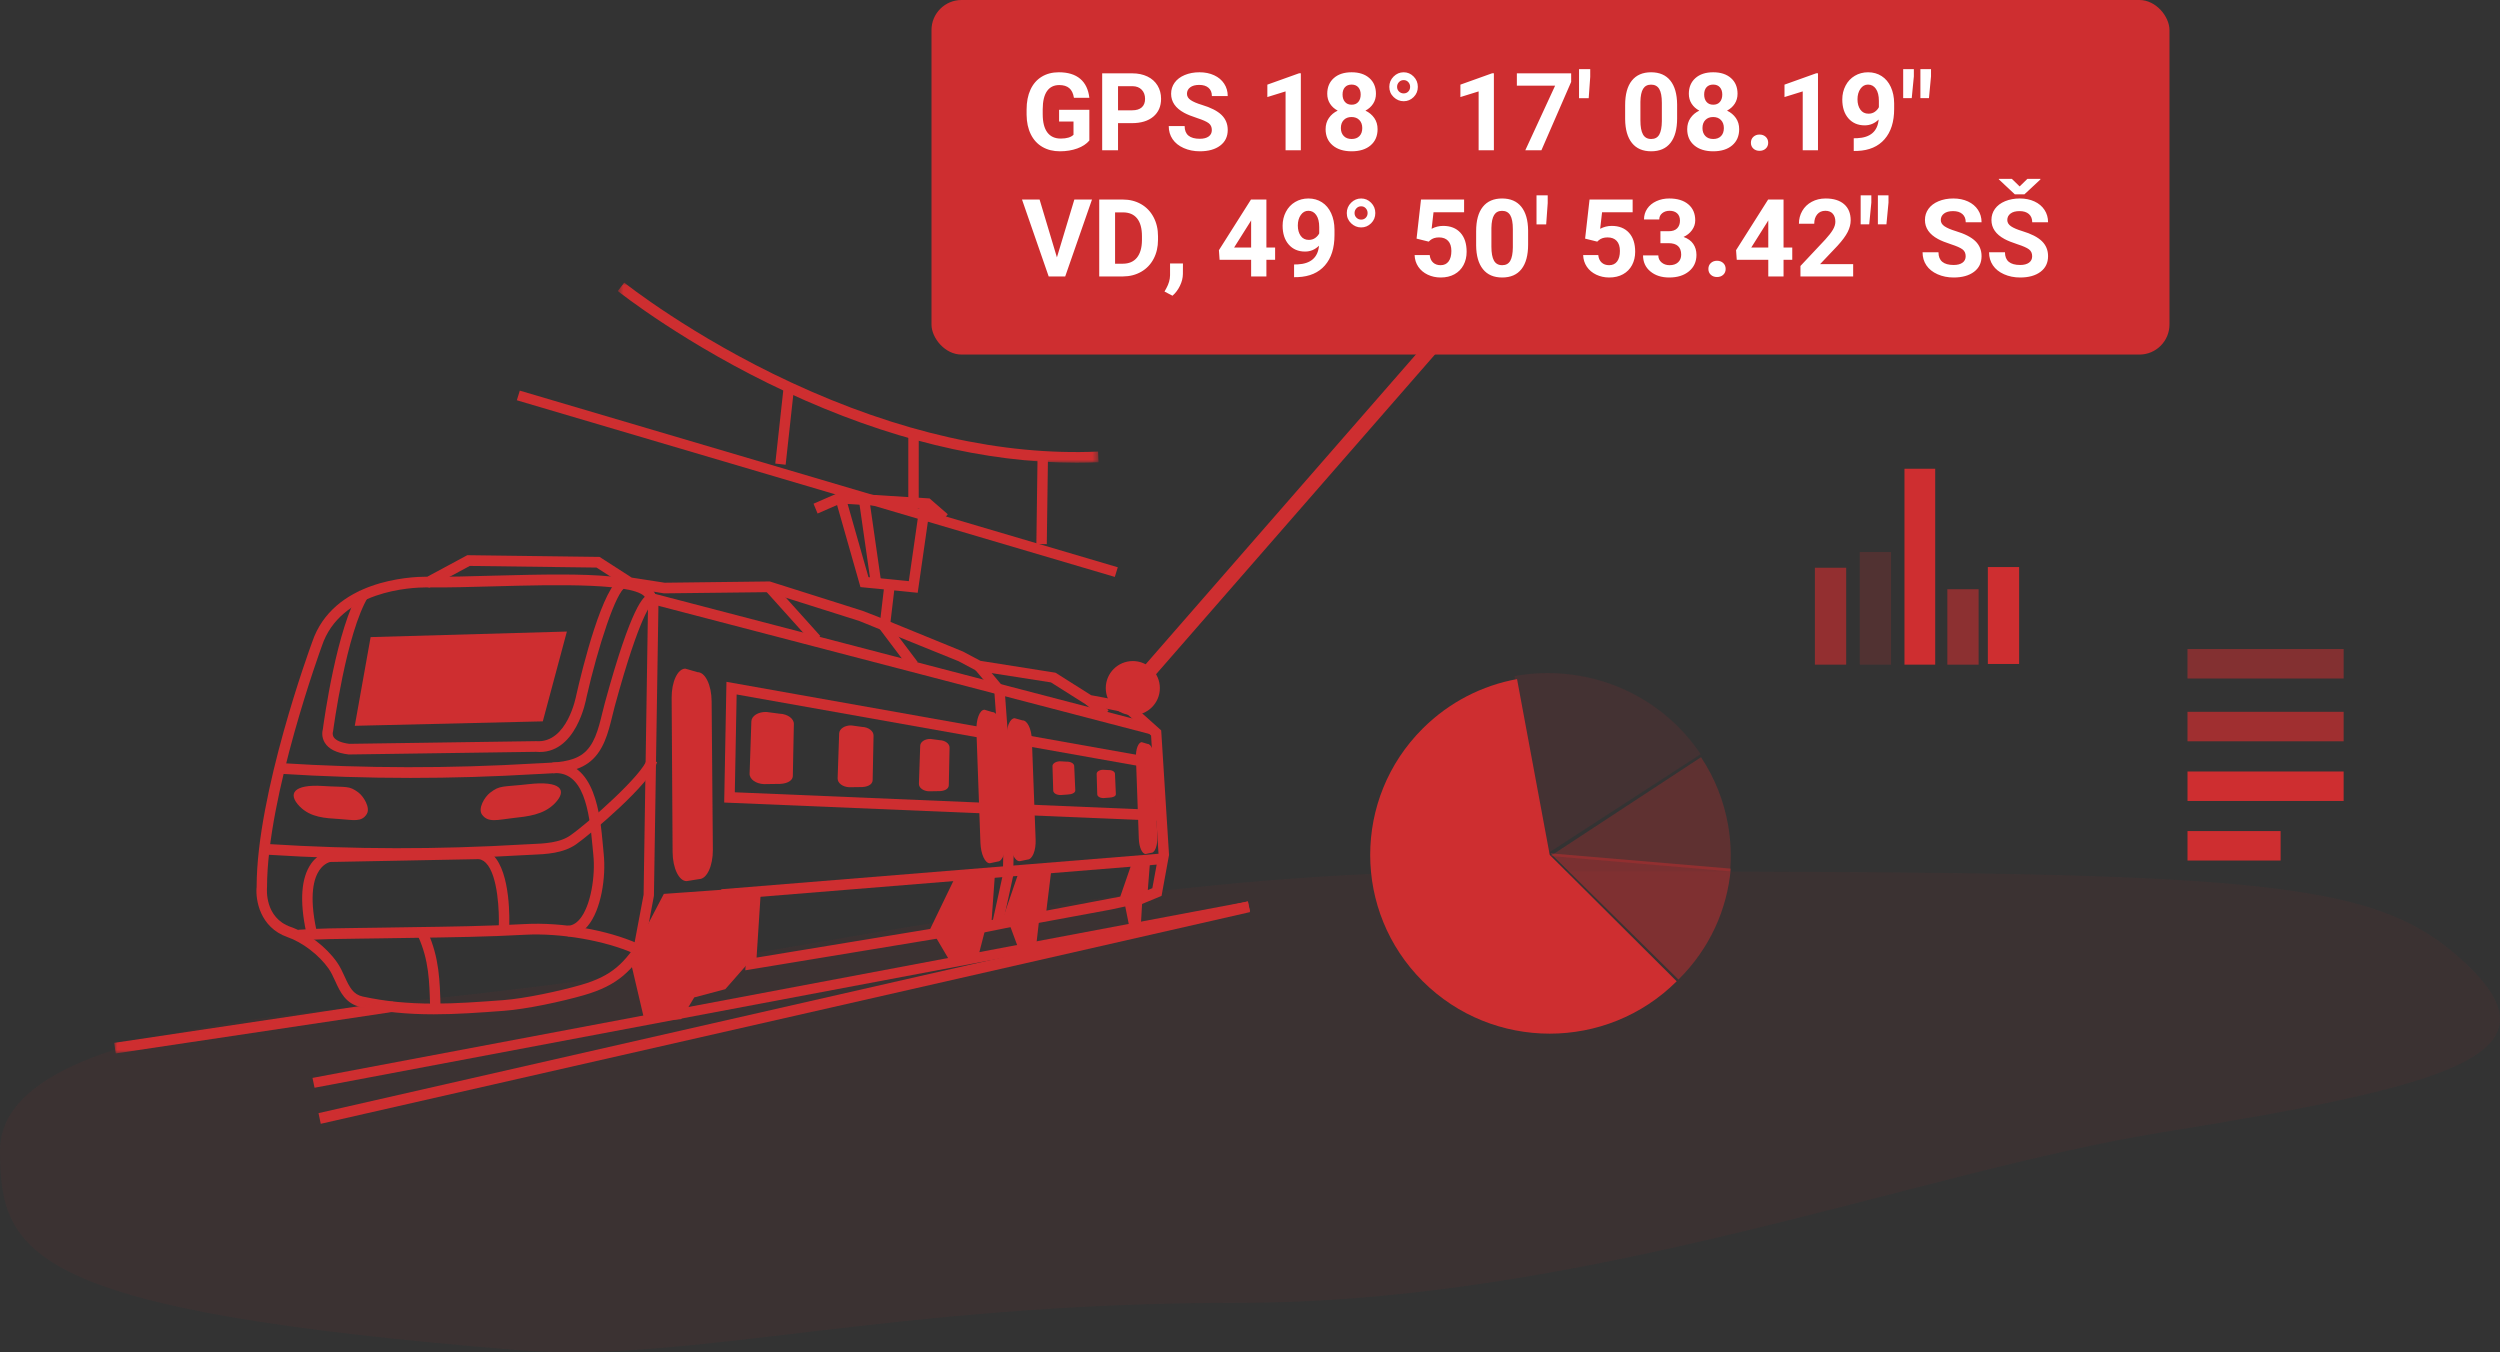 <?xml version="1.0" encoding="UTF-8"?>
<svg width="416px" height="225px" viewBox="0 0 416 225" version="1.1" xmlns="http://www.w3.org/2000/svg" xmlns:xlink="http://www.w3.org/1999/xlink">
    <rect x="0" y="0" width="416" height="225" fill="#333333" stroke="none"/>
    <!-- Generator: sketchtool 64 (101010) - https://sketch.com -->
    <title>4F4E8C1F-764C-4BC9-A807-077747564134@2x</title>
    <desc>Created with sketchtool.</desc>
    <defs>
        <polygon id="path-1" points="0.548 0.026 80.54 0.026 80.54 29.998 0.548 29.998"></polygon>
        <polygon id="path-3" points="0 0.373 46.622 0.373 46.622 9.084 0 9.084"></polygon>
    </defs>
    <g id="Page-1" stroke="none" stroke-width="1" fill="none" fill-rule="evenodd">
        <g id="Obrazky-podstranek-produktu" transform="translate(-1250, -267)">
            <g id="Produkty-/-Electric-/-1-" transform="translate(1239, 245)">
                <g id="1_fleeteye_Rail">
                    <rect id="Rectangle" x="0" y="0" width="440" height="270"></rect>
                    <g id="Group-8" transform="translate(11, 69)">
                        <g id="Group-3" transform="translate(184, 9)" fill="#CE2E30">
                            <circle id="Combined-Shape" cx="4.5" cy="58.5" r="4.5"></circle>
                            <polygon id="Path-5" points="54.208 0 56 1.589 6.792 58 5 56.411"></polygon>
                        </g>
                        <path d="M206.01,169.789 C264.029,169.789 319.243,147.946 359.78,141.416 C408.254,133.607 426.344,128.411 410.288,113.3 C394.232,98.189 374.028,98 246.63,98 C198.007,98 152.747,107.087 111.895,113.927 C89.172,117.731 67.369,119.493 48.175,121.835 C11.463,126.314 0,134.884 0,144.436 C0,161.922 4.764,171.107 86.366,177.67 C114.557,179.937 147.991,169.789 206.01,169.789 Z" id="Oval" fill="#CE2E30" opacity="0.057"></path>
                        <g id="diesel" transform="translate(19, 0)">
                            <g id="Group-4">
                                <polygon id="Fill-1" fill="#CE2E30" points="33.34 134 33 132.364 188.662 103 189 104.636"></polygon>
                                <polygon id="Fill-2" fill="#CE2E30" points="34 138.226 34.374 140 189 104.774 188.622 103"></polygon>
                                <polygon id="Fill-3" fill="#CE2E30" points="166.505 49 67 19.605 67.495 18 167 47.395"></polygon>
                                <g id="Group-90">
                                    <path d="M112.925,82.126 C112.89,83.037 111.712,83.494 110.358,83.446 L108.134,83.478 C106.776,83.428 105.703,82.652 105.734,81.741 L106.027,73.034 C106.058,72.125 107.182,71.425 108.542,71.473 L110.7,71.756 C112.054,71.804 113.131,72.582 113.098,73.489 L112.925,82.126 Z" id="Fill-4" fill="#CE2E30"></path>
                                    <path d="M126.208,82.833 C126.177,83.612 125.223,84.007 124.125,83.97 L122.323,83.996 C121.225,83.957 120.354,83.295 120.382,82.516 L120.635,75.052 C120.659,74.275 121.573,73.675 122.671,73.712 L124.42,73.953 C125.518,73.99 126.39,74.655 126.36,75.433 L126.208,82.833 Z" id="Fill-6" fill="#CE2E30"></path>
                                    <path d="M138.878,83.684 C138.853,84.346 138.041,84.679 137.103,84.647 L135.565,84.672 C134.626,84.636 133.884,84.076 133.908,83.417 L134.122,77.096 C134.142,76.437 134.921,75.93 135.86,75.962 L137.349,76.163 C138.288,76.196 139.03,76.76 139.006,77.42 L138.878,83.684 Z" id="Fill-8" fill="#CE2E30"></path>
                                    <path d="M159.929,84.509 C159.942,84.935 159.356,85.186 158.664,85.209 L157.533,85.294 C156.843,85.317 156.27,84.99 156.257,84.563 L156.133,80.485 C156.121,80.063 156.673,79.702 157.367,79.677 L158.472,79.739 C159.167,79.718 159.739,80.047 159.748,80.471 L159.929,84.509 Z" id="Fill-10" fill="#CE2E30"></path>
                                    <path d="M166.68,85.142 C166.69,85.496 166.196,85.704 165.613,85.726 L164.661,85.798 C164.078,85.818 163.598,85.544 163.584,85.185 L163.482,81.769 C163.471,81.411 163.936,81.108 164.522,81.089 L165.454,81.141 C166.036,81.119 166.52,81.398 166.531,81.754 L166.68,85.142 Z" id="Fill-12" fill="#CE2E30"></path>
                                    <path d="M99.621,94.42 C99.635,97.094 98.615,99.274 97.342,99.281 L95.257,99.619 C93.981,99.63 92.937,97.464 92.921,94.787 L92.762,69.12 C92.744,66.446 93.761,64.268 95.041,64.261 L97.073,64.85 C98.352,64.841 99.398,67.01 99.415,69.682 L99.621,94.42 Z" id="Fill-14" fill="#CE2E30"></path>
                                    <path d="M148.356,92.803 C148.427,94.737 147.827,96.329 147.024,96.361 L145.72,96.644 C144.915,96.676 144.206,95.134 144.141,93.198 L143.477,74.655 C143.41,72.719 144.003,71.125 144.809,71.096 L146.103,71.486 C146.91,71.454 147.617,73.002 147.685,74.932 L148.356,92.803 Z" id="Fill-16" fill="#CE2E30"></path>
                                    <path d="M153.329,92.716 C153.397,94.518 152.793,96.004 151.992,96.032 L150.684,96.301 C149.881,96.331 149.175,94.897 149.111,93.095 L148.495,75.827 C148.431,74.027 149.028,72.541 149.836,72.511 L151.13,72.87 C151.937,72.838 152.639,74.278 152.703,76.075 L153.329,92.716 Z" id="Fill-18" fill="#CE2E30"></path>
                                    <path d="M173.571,92.309 C173.621,93.718 173.184,94.878 172.601,94.9 L171.65,95.106 C171.068,95.129 170.553,94.005 170.5,92.596 L170.02,79.09 C169.97,77.68 170.4,76.522 170.99,76.497 L171.931,76.782 C172.518,76.761 173.031,77.887 173.083,79.294 L173.571,92.309 Z" id="Fill-20" fill="#CE2E30"></path>
                                    <path d="M51.927,50.743 C49.571,50.743 37.659,51.212 34.563,60.482 C34.462,60.754 25.447,85.418 25.433,100.65 C25.408,100.941 25.009,105.715 29.38,107.243 C32.253,108.245 35.276,110.556 37.083,113.131 C37.612,113.885 37.987,114.707 38.349,115.503 C39.187,117.34 39.782,118.483 41.371,118.826 C45.096,119.629 48.846,120.002 53.169,120.002 C56.936,120.002 60.719,119.721 64.724,119.424 C68.33,119.157 74.071,117.924 77.642,116.899 C82.894,115.394 84.927,113.282 87.766,108.814 L91.462,101.744 L107.649,100.591 L106.892,112.344 L135.785,107.576 L139.984,98.881 L146.631,97.44 L146.008,106.092 L147.916,105.708 L150.825,97.248 L156.051,96.885 L155.116,104.528 L167.41,102.196 L169.641,95.741 L172.378,96.232 L171.994,101.107 L172.75,100.792 L173.782,95.157 L172.539,75.392 L168.255,71.552 L161.795,70.287 L155.879,66.551 L143.478,64.612 L140.507,63.026 L123.937,56.312 L108.84,51.536 L91.485,51.735 L85.35,50.719 L80.261,47.444 L59.172,47.17 L52.511,50.757 L51.927,50.743 Z M53.169,121.781 C48.723,121.781 44.861,121.395 41.013,120.566 C38.497,120.024 37.584,118.022 36.78,116.255 C36.434,115.501 36.11,114.789 35.676,114.17 C34.091,111.912 31.335,109.805 28.822,108.928 C24.267,107.336 23.481,102.756 23.703,100.557 C23.712,85.09 32.556,60.9 32.931,59.879 C36.401,49.492 49.363,48.963 51.927,48.963 L52.105,48.965 L58.755,45.384 L80.769,45.67 L86.119,49.115 L91.605,49.965 L109.09,49.753 L124.499,54.63 L126.959,55.58 L141.228,61.411 L144.149,62.964 L156.635,64.939 L162.564,68.684 L169.035,69.889 L174.223,74.536 L175.527,95.264 L174.282,102.078 L170.039,103.834 L170.438,98.757 L168.721,103.731 L165.873,104.347 L153.101,106.708 L154.07,98.806 L152.081,98.943 L149.224,107.258 L144.111,108.29 L144.73,99.671 L141.166,100.445 L136.944,109.19 L136.502,109.261 L105.019,114.458 L105.789,102.505 L92.536,103.45 L89.256,109.718 C86.19,114.556 83.867,116.963 78.11,118.613 C74.366,119.687 68.607,120.92 64.849,121.2 C60.813,121.499 56.998,121.781 53.169,121.781 L53.169,121.781 Z" id="Fill-22" fill="#CE2E30"></path>
                                    <polygon id="Fill-24" fill="#CE2E30" points="172.432 75.177 89.141 53.435 89.568 51.713 172.859 73.453"></polygon>
                                    <polygon id="Fill-26" fill="#CE2E30" points="173.572 89.564 101.506 86.543 101.881 66.456 173.525 79.204 173.229 80.954 103.577 68.56 103.272 84.837 173.643 87.785"></polygon>
                                    <path d="M86.523,111.677 C81.693,109.51 74.247,108.229 68.41,108.541 C62.176,108.888 55.811,108.975 49.655,109.06 C47.855,109.087 46.056,109.112 44.259,109.142 C43.127,109.162 41.989,109.174 40.849,109.188 C37.529,109.224 34.095,109.263 30.763,109.487 L30.649,107.712 C34.029,107.484 37.488,107.445 40.832,107.409 C41.968,107.397 43.101,107.382 44.23,107.363 C46.028,107.333 47.829,107.308 49.633,107.281 C55.771,107.196 62.117,107.11 68.316,106.765 C74.505,106.422 82.086,107.745 87.217,110.048 L86.523,111.677 Z" id="Fill-28" fill="#CE2E30"></path>
                                    <path d="M49.296,82.444 C42.077,82.444 34.905,82.214 27.666,81.757 L27.771,79.981 C41.862,80.871 55.709,80.889 70.11,80.04 C70.492,80.019 70.882,80.001 71.283,79.983 C73.541,79.885 76.099,79.775 77.867,78.528 C79.896,77.095 80.571,74.316 81.226,71.626 C81.36,71.069 81.493,70.528 81.636,70.01 C86.154,53.442 88.133,52.314 88.783,51.942 C89.272,51.665 89.689,51.706 89.954,51.782 L89.47,53.492 C89.442,53.574 87.597,54.755 83.304,70.489 C83.167,70.991 83.041,71.517 82.909,72.057 C82.211,74.926 81.419,78.181 78.848,79.994 C76.672,81.531 73.848,81.654 71.357,81.76 C70.965,81.778 70.58,81.796 70.209,81.816 C63.137,82.235 56.198,82.444 49.296,82.444" id="Fill-30" fill="#CE2E30"></path>
                                    <path d="M47.356,95.92 C40.137,95.92 32.96,95.692 25.713,95.235 L25.819,93.459 C39.922,94.349 53.772,94.368 68.159,93.518 C68.539,93.496 68.931,93.479 69.33,93.461 C71.588,93.363 74.148,93.253 75.914,92.005 C79.156,89.717 87.972,81.864 88.664,79.325 L90.335,79.804 C89.374,83.321 79.277,91.794 76.898,93.472 C74.721,95.009 71.897,95.132 69.405,95.238 C69.014,95.256 68.629,95.274 68.256,95.293 C61.194,95.712 54.256,95.92 47.356,95.92" id="Fill-32" fill="#CE2E30"></path>
                                    <path d="M39.031,78.546 C36.981,78.297 35.676,77.635 35.036,76.571 C34.459,75.609 34.632,74.668 34.722,74.34 C34.901,72.992 37.031,57.473 40.842,51.301 L42.307,52.253 C38.608,58.246 36.453,74.484 36.431,74.648 L36.389,74.83 C36.389,74.831 36.266,75.248 36.526,75.659 C36.875,76.21 37.798,76.607 39.124,76.774 L70.229,76.328 C75.437,76.721 76.884,68.736 76.898,68.654 C77.878,64.343 81.297,50.324 84.481,49.056 L85.107,50.712 C83.515,51.347 80.488,60.708 78.596,69.013 C78.537,69.362 76.881,78.733 70.17,78.103 L39.031,78.546 Z" id="Fill-34" fill="#CE2E30"></path>
                                    <polygon id="Fill-36" fill="#CE2E30" points="88.027 111.617 86.324 111.28 88.095 101.884 88.846 52.623 90.58 52.65 89.814 102.067"></polygon>
                                    <path d="M62.53,84.927 C61.632,85.619 60.483,87.553 61.208,88.551 C62.214,89.946 63.795,89.414 66.244,89.14 C68.821,88.851 71.447,88.609 73.327,86.674 C75.539,84.393 74.177,82.889 68.974,83.482 C64.559,83.985 64.23,83.617 62.53,84.927" id="Fill-38" fill="#CE2E30"></path>
                                    <path d="M40.652,84.88 C41.505,85.52 42.652,87.39 42.046,88.426 C41.196,89.874 39.729,89.429 37.478,89.288 C35.114,89.139 32.703,89.041 30.888,87.21 C28.752,85.052 29.917,83.478 34.696,83.787 C38.751,84.049 39.03,83.663 40.652,84.88" id="Fill-40" fill="#CE2E30"></path>
                                    <path d="M52.577,120.731 C52.459,116.237 52.367,112.773 50.589,108.83 L52.166,108.083 C54.091,112.358 54.192,116.166 54.308,120.573 L52.577,120.731 Z" id="Fill-42" fill="#CE2E30"></path>
                                    <polyline id="Fill-44" fill="#CE2E30" points="40.034 73.773 71.322 73.035 75.329 58.09 42.672 59.013"></polyline>
                                    <path d="M88.502,52.739 C87.976,49.89 73.139,50.298 63.315,50.565 C59.341,50.673 55.588,50.777 52.306,50.748 L52.32,48.969 C55.567,49.001 59.309,48.898 63.27,48.787 C79.531,48.344 89.461,48.366 90.205,52.408 L88.502,52.739 Z" id="Fill-46" fill="#CE2E30"></path>
                                    <polygon id="Fill-48" fill="#CE2E30" points="101.156 102.741 101.021 100.969 174.028 95.043 174.164 96.815"></polygon>
                                    <polygon id="Fill-50" fill="#CE2E30" points="116.228 60.036 108.327 51.249 109.602 50.043 117.501 58.83"></polygon>
                                    <polygon id="Fill-52" fill="#CE2E30" points="132.344 64.264 127.094 57.295 128.466 56.208 133.716 63.177"></polygon>
                                    <polygon id="Fill-54" fill="#CE2E30" points="147.831 106.868 146.137 106.478 147.875 98.53 148.051 89.912 146.47 68.271 143.221 64.403 144.536 63.241 148.157 67.554 149.784 89.866 149.59 98.747"></polygon>
                                    <polygon id="Fill-56" fill="#CE2E30" points="164.353 72.542 161.687 70.205 162.811 68.855 165.477 71.189"></polygon>
                                    <polygon id="Fill-58" fill="#CE2E30" points="129.087 57.288 127.367 57.076 128.189 50.082 129.911 50.294"></polygon>
                                    <polygon id="Fill-60" fill="#CE2E30" points="133.705 51.639 124.179 50.691 119.865 35.546 121.527 35.046 125.513 49.036 132.227 49.703 134.176 36.098 135.895 36.354"></polygon>
                                    <polygon id="Fill-62" fill="#CE2E30" points="137.592 39.932 135.001 37.679 120.861 36.788 117.047 38.453 116.371 36.816 120.559 34.989 135.681 35.939 138.712 38.572"></polygon>
                                    <polygon id="Fill-64" fill="#CE2E30" points="125.864 49.79 123.926 36.276 125.644 36.016 127.581 49.531"></polygon>
                                    <g id="Group-68" transform="translate(83.255, 0)">
                                        <mask id="mask-2" fill="white">
                                            <use xlink:href="#path-1"></use>
                                        </mask>
                                        <g id="Clip-67"></g>
                                        <path d="M76.868,29.998 C61.655,29.998 45.457,26.054 28.655,18.25 C11.91,10.47 0.659,1.518 0.548,1.428 L1.615,0.026 C1.726,0.115 12.826,8.943 29.37,16.631 C47.282,24.949 64.479,28.842 80.469,28.143 L80.54,29.922 C79.323,29.972 78.1,29.998 76.868,29.998" id="Fill-66" fill="#CE2E30" mask="url(#mask-2)"></path>
                                    </g>
                                    <polygon id="Fill-69" fill="#CE2E30" points="111.731 30.334 110.007 30.136 111.405 17.342 113.13 17.541"></polygon>
                                    <polygon id="Fill-71" fill="#CE2E30" points="133.874 36.134 132.14 36.134 132.143 25.453 133.878 25.453"></polygon>
                                    <polygon id="Fill-73" fill="#CE2E30" points="155.186 43.551 153.451 43.526 153.644 29.282 155.378 29.307"></polygon>
                                    <g id="Group-77" transform="translate(0, 119.208)">
                                        <mask id="mask-4" fill="white">
                                            <use xlink:href="#path-3"></use>
                                        </mask>
                                        <g id="Clip-76"></g>
                                        <polygon id="Fill-75" fill="#CE2E30" mask="url(#mask-4)" points="0.251 9.084 -0.001 7.323 46.372 0.373 46.622 2.134"></polygon>
                                    </g>
                                    <polygon id="Fill-78" fill="#CE2E30" points="88.28 122.983 86.077 113.591 92.727 102.834 106.377 102.336 105.902 112.805 101.691 117.598 96.522 118.968 94.343 122.588"></polygon>
                                    <polyline id="Fill-80" fill="#CE2E30" points="139.091 112.977 136.703 108.929 140.591 100.254 145.439 99.115 145.059 107.191 143.833 111.954 139.525 113.077"></polyline>
                                    <polyline id="Fill-82" fill="#CE2E30" points="150.358 110.544 148.894 106.58 151.869 98.209 154.797 98.238 153.482 109.843"></polyline>
                                    <polygon id="Fill-84" fill="#CE2E30" points="168.858 106.906 168.066 102.963 170.501 97.515 171.3 98.937 170.856 106.627"></polygon>
                                    <path d="M31.935,108.058 C30.837,102.873 31.118,99.055 32.773,96.708 C34.072,94.869 35.76,94.668 35.831,94.661 L60.187,94.189 C61.267,94.107 62.235,94.484 63.054,95.303 C66.023,98.272 65.768,106.314 65.732,107.22 L63.997,107.144 C64.093,104.898 63.89,98.621 61.843,96.577 C61.382,96.118 60.889,95.904 60.263,95.967 L35.937,96.434 C35.98,96.434 34.972,96.588 34.142,97.806 C33.236,99.134 32.411,101.925 33.632,107.679 L31.935,108.058 Z" id="Fill-86" fill="#CE2E30"></path>
                                    <path d="M75.481,108.83 L75.434,107.05 C76.187,107.029 76.851,106.671 77.46,105.958 C79.326,103.766 80.091,98.701 79.731,95.263 C79.689,94.856 79.646,94.398 79.602,93.897 C79.058,87.79 78.102,81.245 73.034,81.661 L72.916,79.885 C80.06,79.396 80.882,88.717 81.33,93.736 C81.373,94.224 81.413,94.674 81.455,95.073 C81.859,98.912 81.052,104.442 78.766,107.127 C77.833,108.221 76.73,108.792 75.481,108.83" id="Fill-88" fill="#CE2E30"></path>
                                </g>
                            </g>
                        </g>
                        <g id="Group-13" transform="translate(228, 65)" fill="#CE2E30">
                            <path d="M51,51.287 L29.873,30.252 L24.436,1 C18.687,2.05 13.194,4.793 8.75,9.217 C-2.917,20.834 -2.917,39.674 8.75,51.287 C20.414,62.906 39.333,62.903 51,51.287" id="Fill-10"></path>
                            <path d="M30,30 L51.294,51 C56.517,45.848 59.419,39.276 60,32.542 L30,30 Z" id="Fill-12" opacity="0.464"></path>
                            <path d="M59.55,25.278 C58.857,21.319 57.358,17.474 55.05,14 L30,30.442 L59.891,33 C60.111,30.428 59.998,27.828 59.55,25.278" id="Fill-14" opacity="0.29"></path>
                            <path d="M29.547,30 L55,13.49 C53.885,11.828 52.586,10.247 51.099,8.783 C43.73,1.534 33.531,-1.226 24,0.497 L29.547,30 Z" id="Fill-16" opacity="0.107"></path>
                        </g>
                        <g id="Group-4" transform="translate(302, 31)" fill="#CE2E30">
                            <polygon id="Fill-20" opacity="0.621" points="-7.59145833e-14 32.599 5.205 32.599 5.205 16.473 -7.59145833e-14 16.473"></polygon>
                            <polygon id="Fill-22" points="28.777 32.483 33.982 32.483 33.982 16.357 28.777 16.357"></polygon>
                            <polygon id="Fill-23" opacity="0.196" points="7.464 32.597 12.667 32.597 12.667 13.858 7.464 13.858"></polygon>
                            <polygon id="Fill-24" points="14.904 32.597 20.017 32.597 20.017 1.15088186e-12 14.904 1.15088186e-12"></polygon>
                            <polygon id="Fill-25" opacity="0.572" points="22.036 32.599 27.241 32.599 27.241 20.047 22.036 20.047"></polygon>
                        </g>
                        <g id="Group-5" transform="translate(364, 61)" fill="#CE2E30">
                            <polyline id="Fill-27" opacity="0.522" points="1.0322043e-12 4.904 25.982 4.904 25.982 1.44528068e-12 1.0322043e-12 1.44528068e-12"></polyline>
                            <polyline id="Fill-28" opacity="0.702" points="1.0322043e-12 15.35 25.982 15.35 25.982 10.445 1.0322043e-12 10.445"></polyline>
                            <polyline id="Fill-29" points="1.0322043e-12 25.28 25.982 25.28 25.982 20.376 1.0322043e-12 20.376"></polyline>
                            <polyline id="Fill-30" points="1.1827341e-12 35.194 15.495 35.194 15.495 30.29 1.1827341e-12 30.29"></polyline>
                        </g>
                    </g>
                </g>
                <rect id="Rectangle" fill="#CE2E30" x="166" y="22" width="206" height="59" rx="5"></rect>
                <path d="M187.372,47.176 C188.427,47.176 189.388,47.019 190.255,46.706 C191.122,46.392 191.793,45.951 192.268,45.383 L192.268,45.383 L192.268,40.276 L187.231,40.276 L187.231,42.219 L189.631,42.219 L189.631,44.425 C189.209,44.847 188.503,45.058 187.513,45.058 C186.528,45.058 185.781,44.715 185.271,44.029 C184.762,43.344 184.507,42.33 184.507,40.988 L184.507,40.988 L184.507,40.171 C184.513,38.841 184.75,37.839 185.219,37.165 C185.688,36.491 186.37,36.154 187.267,36.154 C187.97,36.154 188.522,36.324 188.923,36.664 C189.325,37.004 189.584,37.54 189.701,38.272 L189.701,38.272 L192.268,38.272 C192.109,36.89 191.603,35.836 190.747,35.113 C189.892,34.389 188.705,34.027 187.188,34.027 C186.098,34.027 185.147,34.275 184.335,34.77 C183.524,35.265 182.903,35.98 182.472,36.915 C182.042,37.849 181.826,38.955 181.826,40.232 L181.826,40.232 L181.826,41.103 C181.838,42.345 182.071,43.426 182.525,44.346 C182.979,45.266 183.624,45.967 184.458,46.451 C185.293,46.934 186.265,47.176 187.372,47.176 Z M197.04,47 L197.04,42.491 L199.352,42.491 C200.869,42.491 202.057,42.129 202.916,41.406 C203.774,40.682 204.203,39.693 204.203,38.439 C204.203,37.613 204.007,36.876 203.614,36.229 C203.222,35.582 202.661,35.082 201.931,34.73 C201.202,34.379 200.356,34.203 199.396,34.203 L199.396,34.203 L194.403,34.203 L194.403,47 L197.04,47 Z M199.396,40.355 L197.04,40.355 L197.04,36.339 L199.457,36.339 C200.107,36.351 200.617,36.55 200.986,36.937 C201.355,37.323 201.54,37.83 201.54,38.457 C201.54,39.066 201.357,39.535 200.991,39.863 C200.625,40.191 200.093,40.355 199.396,40.355 L199.396,40.355 Z M210.654,47.176 C212.072,47.176 213.2,46.861 214.038,46.231 C214.876,45.601 215.295,44.732 215.295,43.625 C215.295,42.629 214.952,41.797 214.267,41.129 C213.581,40.461 212.488,39.901 210.988,39.45 C210.174,39.204 209.557,38.94 209.138,38.659 C208.719,38.378 208.51,38.029 208.51,37.613 C208.51,37.168 208.688,36.809 209.046,36.537 C209.403,36.264 209.904,36.128 210.549,36.128 C211.217,36.128 211.735,36.291 212.104,36.616 C212.474,36.941 212.658,37.396 212.658,37.982 L212.658,37.982 L215.295,37.982 C215.295,37.215 215.097,36.529 214.702,35.926 C214.306,35.322 213.751,34.855 213.036,34.524 C212.321,34.193 211.507,34.027 210.593,34.027 C209.685,34.027 208.866,34.18 208.136,34.484 C207.407,34.789 206.847,35.212 206.458,35.754 C206.068,36.296 205.873,36.913 205.873,37.604 C205.873,38.935 206.6,39.992 208.053,40.777 C208.586,41.064 209.31,41.356 210.224,41.652 C211.138,41.948 211.771,42.229 212.122,42.496 C212.474,42.762 212.649,43.145 212.649,43.643 C212.649,44.1 212.474,44.456 212.122,44.71 C211.771,44.965 211.281,45.093 210.654,45.093 C208.967,45.093 208.123,44.387 208.123,42.975 L208.123,42.975 L205.478,42.975 C205.478,43.801 205.69,44.527 206.115,45.154 C206.54,45.781 207.156,46.275 207.965,46.635 C208.773,46.996 209.67,47.176 210.654,47.176 Z M227.459,47 L227.459,34.186 L227.187,34.186 L221.887,36.084 L221.887,38.149 L224.919,37.209 L224.919,47 L227.459,47 Z M235.914,47.176 C237.244,47.176 238.296,46.846 239.069,46.187 C239.843,45.528 240.229,44.63 240.229,43.493 C240.229,42.784 240.048,42.167 239.685,41.643 C239.321,41.119 238.829,40.707 238.208,40.408 C238.753,40.121 239.181,39.737 239.491,39.257 C239.802,38.776 239.957,38.226 239.957,37.604 C239.957,36.503 239.592,35.631 238.863,34.99 C238.133,34.348 237.147,34.027 235.905,34.027 C234.657,34.027 233.67,34.351 232.943,34.999 C232.217,35.646 231.854,36.515 231.854,37.604 C231.854,38.226 232.007,38.776 232.315,39.257 C232.623,39.737 233.049,40.121 233.594,40.408 C232.979,40.701 232.489,41.111 232.126,41.639 C231.763,42.166 231.581,42.784 231.581,43.493 C231.581,44.624 231.971,45.521 232.75,46.183 C233.529,46.845 234.584,47.176 235.914,47.176 Z M235.914,39.424 C235.434,39.424 235.062,39.269 234.798,38.958 C234.534,38.647 234.402,38.237 234.402,37.728 C234.402,37.212 234.534,36.808 234.798,36.515 C235.062,36.222 235.431,36.075 235.905,36.075 C236.386,36.075 236.758,36.226 237.021,36.528 C237.285,36.83 237.417,37.229 237.417,37.728 C237.417,38.237 237.287,38.647 237.026,38.958 C236.765,39.269 236.395,39.424 235.914,39.424 Z M235.914,45.128 C235.352,45.128 234.912,44.961 234.596,44.627 C234.279,44.293 234.121,43.854 234.121,43.309 C234.121,42.746 234.282,42.299 234.604,41.968 C234.927,41.637 235.357,41.472 235.896,41.472 C236.441,41.472 236.875,41.639 237.197,41.973 C237.52,42.307 237.681,42.752 237.681,43.309 C237.681,43.877 237.524,44.322 237.21,44.645 C236.897,44.967 236.465,45.128 235.914,45.128 Z M244.571,38.844 C245.21,38.844 245.762,38.614 246.228,38.154 C246.694,37.694 246.927,37.127 246.927,36.453 C246.927,35.779 246.694,35.207 246.228,34.735 C245.762,34.263 245.21,34.027 244.571,34.027 C243.927,34.027 243.367,34.265 242.893,34.739 C242.418,35.214 242.181,35.785 242.181,36.453 C242.181,37.127 242.421,37.694 242.901,38.154 C243.382,38.614 243.938,38.844 244.571,38.844 Z M244.571,37.543 C244.267,37.543 244.007,37.438 243.793,37.227 C243.58,37.016 243.473,36.758 243.473,36.453 C243.473,36.148 243.578,35.885 243.789,35.662 C244,35.439 244.261,35.328 244.571,35.328 C244.882,35.328 245.138,35.439 245.34,35.662 C245.542,35.885 245.644,36.148 245.644,36.453 C245.644,36.764 245.542,37.023 245.34,37.231 C245.138,37.439 244.882,37.543 244.571,37.543 Z M259.583,47 L259.583,34.186 L259.311,34.186 L254.011,36.084 L254.011,38.149 L257.043,37.209 L257.043,47 L259.583,47 Z M267.493,47 L272.441,35.627 L272.441,34.203 L263.406,34.203 L263.406,36.26 L269.77,36.26 L264.812,47 L267.493,47 Z M275.359,38.343 L275.614,34.792 L275.614,33.5 L273.751,33.5 L273.751,38.343 L275.359,38.343 Z M285.757,47.176 C287.169,47.176 288.241,46.707 288.974,45.77 C289.706,44.832 290.072,43.479 290.072,41.709 L290.072,41.709 L290.072,39.354 C290.055,37.637 289.677,36.32 288.938,35.403 C288.2,34.486 287.134,34.027 285.739,34.027 C284.345,34.027 283.277,34.49 282.536,35.416 C281.794,36.342 281.424,37.698 281.424,39.485 L281.424,39.485 L281.424,41.841 C281.441,43.558 281.819,44.876 282.558,45.796 C283.296,46.716 284.362,47.176 285.757,47.176 Z M285.757,45.128 C285.13,45.128 284.674,44.875 284.39,44.368 C284.106,43.861 283.964,43.086 283.964,42.043 L283.964,42.043 L283.964,38.932 C283.981,37.953 284.132,37.234 284.417,36.774 C284.701,36.314 285.142,36.084 285.739,36.084 C286.354,36.084 286.807,36.326 287.097,36.809 C287.387,37.292 287.532,38.064 287.532,39.125 L287.532,39.125 L287.532,42.166 C287.521,43.168 287.377,43.912 287.102,44.398 C286.826,44.885 286.378,45.128 285.757,45.128 Z M296.084,47.176 C297.414,47.176 298.466,46.846 299.239,46.187 C300.013,45.528 300.399,44.63 300.399,43.493 C300.399,42.784 300.218,42.167 299.854,41.643 C299.491,41.119 298.999,40.707 298.378,40.408 C298.923,40.121 299.351,39.737 299.661,39.257 C299.972,38.776 300.127,38.226 300.127,37.604 C300.127,36.503 299.762,35.631 299.033,34.99 C298.303,34.348 297.317,34.027 296.075,34.027 C294.827,34.027 293.84,34.351 293.113,34.999 C292.387,35.646 292.023,36.515 292.023,37.604 C292.023,38.226 292.177,38.776 292.485,39.257 C292.792,39.737 293.219,40.121 293.764,40.408 C293.148,40.701 292.659,41.111 292.296,41.639 C291.933,42.166 291.751,42.784 291.751,43.493 C291.751,44.624 292.141,45.521 292.92,46.183 C293.699,46.845 294.754,47.176 296.084,47.176 Z M296.084,39.424 C295.604,39.424 295.231,39.269 294.968,38.958 C294.704,38.647 294.572,38.237 294.572,37.728 C294.572,37.212 294.704,36.808 294.968,36.515 C295.231,36.222 295.601,36.075 296.075,36.075 C296.556,36.075 296.928,36.226 297.191,36.528 C297.455,36.83 297.587,37.229 297.587,37.728 C297.587,38.237 297.457,38.647 297.196,38.958 C296.935,39.269 296.564,39.424 296.084,39.424 Z M296.084,45.128 C295.521,45.128 295.082,44.961 294.766,44.627 C294.449,44.293 294.291,43.854 294.291,43.309 C294.291,42.746 294.452,42.299 294.774,41.968 C295.097,41.637 295.527,41.472 296.066,41.472 C296.611,41.472 297.045,41.639 297.367,41.973 C297.689,42.307 297.851,42.752 297.851,43.309 C297.851,43.877 297.694,44.322 297.38,44.645 C297.067,44.967 296.635,45.128 296.084,45.128 Z M303.783,47.097 C304.205,47.097 304.551,46.972 304.82,46.723 C305.09,46.474 305.225,46.15 305.225,45.752 C305.225,45.348 305.088,45.02 304.816,44.768 C304.543,44.516 304.199,44.39 303.783,44.39 C303.373,44.39 303.032,44.516 302.759,44.768 C302.487,45.02 302.351,45.348 302.351,45.752 C302.351,46.15 302.485,46.474 302.755,46.723 C303.024,46.972 303.367,47.097 303.783,47.097 Z M313.513,47 L313.513,34.186 L313.24,34.186 L307.94,36.084 L307.94,38.149 L310.973,37.209 L310.973,47 L313.513,47 Z M319.463,47.123 L320.087,47.114 C322.032,47.032 323.535,46.382 324.596,45.163 C325.656,43.944 326.187,42.269 326.187,40.136 L326.187,40.136 L326.187,39.195 C326.181,38.176 325.996,37.271 325.633,36.479 C325.27,35.688 324.76,35.082 324.104,34.66 C323.447,34.238 322.697,34.027 321.854,34.027 C321.033,34.027 320.295,34.222 319.639,34.612 C318.982,35.001 318.471,35.546 318.105,36.247 C317.739,36.947 317.556,37.716 317.556,38.554 C317.556,39.872 317.896,40.919 318.575,41.696 C319.255,42.472 320.16,42.86 321.291,42.86 C322.176,42.86 322.949,42.535 323.611,41.885 C323.43,43.859 322.234,44.896 320.025,44.996 L320.025,44.996 L319.463,45.005 L319.463,47.123 Z M321.915,40.918 C321.335,40.918 320.885,40.694 320.566,40.246 C320.247,39.797 320.087,39.225 320.087,38.527 C320.087,37.824 320.251,37.24 320.579,36.774 C320.907,36.308 321.326,36.075 321.836,36.075 C322.387,36.075 322.826,36.312 323.154,36.787 C323.482,37.262 323.646,37.93 323.646,38.791 L323.646,38.791 L323.646,39.837 C323.494,40.136 323.27,40.391 322.974,40.602 C322.678,40.812 322.325,40.918 321.915,40.918 Z M329.113,38.325 L329.465,34.713 L329.465,33.5 L327.689,33.5 L327.689,38.325 L329.113,38.325 Z M331.979,38.325 L332.321,34.713 L332.321,33.5 L330.555,33.5 L330.555,38.325 L331.979,38.325 Z M188.251,68 L192.707,55.203 L189.771,55.203 L186.871,64.827 L183.988,55.203 L181.062,55.203 L185.5,68 L188.251,68 Z M197.875,68 C198.994,67.994 199.999,67.736 200.89,67.227 C201.78,66.717 202.47,65.999 202.959,65.073 C203.449,64.147 203.693,63.09 203.693,61.9 L203.693,61.9 L203.693,61.312 C203.693,60.122 203.444,59.06 202.946,58.125 C202.448,57.191 201.755,56.47 200.868,55.963 C199.98,55.457 198.974,55.203 197.849,55.203 L197.849,55.203 L193.911,55.203 L193.911,68 L197.875,68 Z M197.822,65.882 L196.548,65.882 L196.548,57.339 L197.849,57.339 C198.886,57.339 199.674,57.674 200.213,58.345 C200.752,59.016 201.021,60.002 201.021,61.303 L201.021,61.303 L201.021,61.979 C201.01,63.233 200.731,64.197 200.187,64.871 C199.642,65.545 198.854,65.882 197.822,65.882 L197.822,65.882 Z M206.102,71.208 C206.605,70.774 207.019,70.227 207.341,69.564 C207.663,68.902 207.827,68.246 207.833,67.596 L207.833,67.596 L207.842,65.838 L205.697,65.838 L205.697,67.807 C205.686,68.516 205.483,69.228 205.091,69.942 L205.091,69.942 L204.774,70.514 L206.102,71.208 Z M221.729,68 L221.729,65.231 L223.179,65.231 L223.179,63.184 L221.729,63.184 L221.729,55.203 L219.162,55.203 L213.827,63.632 L213.941,65.231 L219.188,65.231 L219.188,68 L221.729,68 Z M219.188,63.184 L216.358,63.184 L219.021,58.956 L219.188,58.666 L219.188,63.184 Z M226.334,68.123 L226.958,68.114 C228.903,68.032 230.406,67.382 231.467,66.163 C232.527,64.944 233.058,63.269 233.058,61.136 L233.058,61.136 L233.058,60.195 C233.052,59.176 232.867,58.271 232.504,57.479 C232.141,56.688 231.631,56.082 230.975,55.66 C230.318,55.238 229.568,55.027 228.725,55.027 C227.904,55.027 227.166,55.222 226.51,55.612 C225.854,56.001 225.342,56.546 224.976,57.247 C224.61,57.947 224.427,58.716 224.427,59.554 C224.427,60.872 224.767,61.919 225.446,62.696 C226.126,63.472 227.031,63.86 228.162,63.86 C229.047,63.86 229.82,63.535 230.482,62.885 C230.301,64.859 229.105,65.896 226.896,65.996 L226.896,65.996 L226.334,66.005 L226.334,68.123 Z M228.786,61.918 C228.206,61.918 227.756,61.694 227.437,61.246 C227.118,60.797 226.958,60.225 226.958,59.527 C226.958,58.824 227.122,58.24 227.45,57.774 C227.778,57.308 228.197,57.075 228.707,57.075 C229.258,57.075 229.697,57.312 230.025,57.787 C230.354,58.262 230.518,58.93 230.518,59.791 L230.518,59.791 L230.518,60.837 C230.365,61.136 230.141,61.391 229.845,61.602 C229.549,61.812 229.196,61.918 228.786,61.918 Z M237.496,59.844 C238.135,59.844 238.687,59.614 239.153,59.154 C239.619,58.694 239.852,58.127 239.852,57.453 C239.852,56.779 239.619,56.207 239.153,55.735 C238.687,55.263 238.135,55.027 237.496,55.027 C236.852,55.027 236.292,55.265 235.817,55.739 C235.343,56.214 235.105,56.785 235.105,57.453 C235.105,58.127 235.346,58.694 235.826,59.154 C236.307,59.614 236.863,59.844 237.496,59.844 Z M237.496,58.543 C237.191,58.543 236.932,58.438 236.718,58.227 C236.504,58.016 236.397,57.758 236.397,57.453 C236.397,57.148 236.503,56.885 236.714,56.662 C236.925,56.439 237.186,56.328 237.496,56.328 C237.807,56.328 238.063,56.439 238.265,56.662 C238.467,56.885 238.568,57.148 238.568,57.453 C238.568,57.764 238.467,58.023 238.265,58.231 C238.063,58.439 237.807,58.543 237.496,58.543 Z M250.724,68.176 C251.608,68.176 252.376,67.996 253.026,67.635 C253.677,67.275 254.176,66.768 254.525,66.115 C254.874,65.461 255.048,64.722 255.048,63.896 C255.048,62.536 254.702,61.479 254.011,60.723 C253.319,59.967 252.364,59.589 251.146,59.589 C250.466,59.589 249.824,59.75 249.221,60.072 L249.221,60.072 L249.537,57.321 L254.626,57.321 L254.626,55.203 L247.454,55.203 L246.716,61.707 L248.737,62.208 L248.983,61.979 C249.358,61.663 249.848,61.505 250.451,61.505 C251.107,61.505 251.614,61.698 251.972,62.085 C252.329,62.472 252.508,63.028 252.508,63.755 C252.508,64.511 252.353,65.095 252.042,65.508 C251.731,65.921 251.289,66.128 250.715,66.128 C250.199,66.128 249.782,65.98 249.462,65.684 C249.143,65.388 248.957,64.974 248.904,64.44 L248.904,64.44 L246.391,64.44 C246.414,65.167 246.618,65.814 247.001,66.383 C247.385,66.951 247.908,67.392 248.57,67.706 C249.232,68.019 249.95,68.176 250.724,68.176 Z M260.963,68.176 C262.375,68.176 263.447,67.707 264.18,66.77 C264.912,65.832 265.278,64.479 265.278,62.709 L265.278,62.709 L265.278,60.354 C265.261,58.637 264.883,57.32 264.145,56.403 C263.406,55.486 262.34,55.027 260.945,55.027 C259.551,55.027 258.483,55.49 257.742,56.416 C257,57.342 256.63,58.698 256.63,60.485 L256.63,60.485 L256.63,62.841 C256.647,64.558 257.025,65.876 257.764,66.796 C258.502,67.716 259.568,68.176 260.963,68.176 Z M260.963,66.128 C260.336,66.128 259.88,65.875 259.596,65.368 C259.312,64.861 259.17,64.086 259.17,63.043 L259.17,63.043 L259.17,59.932 C259.188,58.953 259.338,58.234 259.623,57.774 C259.907,57.314 260.348,57.084 260.945,57.084 C261.561,57.084 262.013,57.326 262.303,57.809 C262.593,58.292 262.738,59.064 262.738,60.125 L262.738,60.125 L262.738,63.166 C262.727,64.168 262.583,64.912 262.308,65.398 C262.032,65.885 261.584,66.128 260.963,66.128 Z M268.284,59.343 L268.539,55.792 L268.539,54.5 L266.676,54.5 L266.676,59.343 L268.284,59.343 Z M278.77,68.176 C279.654,68.176 280.422,67.996 281.072,67.635 C281.723,67.275 282.222,66.768 282.571,66.115 C282.919,65.461 283.094,64.722 283.094,63.896 C283.094,62.536 282.748,61.479 282.057,60.723 C281.365,59.967 280.41,59.589 279.191,59.589 C278.512,59.589 277.87,59.75 277.267,60.072 L277.267,60.072 L277.583,57.321 L282.672,57.321 L282.672,55.203 L275.5,55.203 L274.762,61.707 L276.783,62.208 L277.029,61.979 C277.404,61.663 277.894,61.505 278.497,61.505 C279.153,61.505 279.66,61.698 280.018,62.085 C280.375,62.472 280.554,63.028 280.554,63.755 C280.554,64.511 280.398,65.095 280.088,65.508 C279.777,65.921 279.335,66.128 278.761,66.128 C278.245,66.128 277.828,65.98 277.508,65.684 C277.189,65.388 277.003,64.974 276.95,64.44 L276.95,64.44 L274.437,64.44 C274.46,65.167 274.664,65.814 275.047,66.383 C275.431,66.951 275.954,67.392 276.616,67.706 C277.278,68.019 277.996,68.176 278.77,68.176 Z M288.754,68.176 C290.119,68.176 291.216,67.833 292.045,67.147 C292.875,66.462 293.289,65.551 293.289,64.414 C293.289,63.711 293.112,63.102 292.757,62.586 C292.403,62.07 291.865,61.684 291.145,61.426 C291.725,61.162 292.193,60.784 292.551,60.292 C292.908,59.8 293.087,59.261 293.087,58.675 C293.087,57.538 292.703,56.646 291.936,55.999 C291.168,55.351 290.107,55.027 288.754,55.027 C287.975,55.027 287.261,55.177 286.614,55.476 C285.966,55.774 285.462,56.189 285.102,56.719 C284.742,57.25 284.562,57.849 284.562,58.517 L284.562,58.517 L287.102,58.517 C287.102,58.089 287.266,57.742 287.594,57.475 C287.922,57.208 288.329,57.075 288.815,57.075 C289.354,57.075 289.778,57.219 290.085,57.506 C290.393,57.793 290.547,58.194 290.547,58.71 C290.547,59.243 290.392,59.671 290.081,59.993 C289.771,60.315 289.293,60.477 288.648,60.477 L288.648,60.477 L287.295,60.477 L287.295,62.463 L288.64,62.463 C290.046,62.463 290.749,63.102 290.749,64.379 C290.749,64.906 290.578,65.33 290.235,65.649 C289.892,65.968 289.419,66.128 288.815,66.128 C288.288,66.128 287.844,65.976 287.484,65.671 C287.124,65.366 286.943,64.974 286.943,64.493 L286.943,64.493 L284.403,64.493 C284.403,65.601 284.809,66.491 285.621,67.165 C286.432,67.839 287.477,68.176 288.754,68.176 Z M296.708,68.097 C297.13,68.097 297.476,67.972 297.745,67.723 C298.015,67.474 298.149,67.15 298.149,66.752 C298.149,66.348 298.013,66.02 297.741,65.768 C297.468,65.516 297.124,65.39 296.708,65.39 C296.298,65.39 295.957,65.516 295.684,65.768 C295.412,66.02 295.275,66.348 295.275,66.752 C295.275,67.15 295.41,67.474 295.68,67.723 C295.949,67.972 296.292,68.097 296.708,68.097 Z M307.782,68 L307.782,65.231 L309.232,65.231 L309.232,63.184 L307.782,63.184 L307.782,55.203 L305.216,55.203 L299.881,63.632 L299.995,65.231 L305.242,65.231 L305.242,68 L307.782,68 Z M305.242,63.184 L302.412,63.184 L305.075,58.956 L305.242,58.666 L305.242,63.184 Z M319.366,68 L319.366,65.952 L313.864,65.952 L316.773,62.885 C317.57,62.012 318.133,61.247 318.461,60.591 C318.789,59.935 318.953,59.29 318.953,58.657 C318.953,57.503 318.588,56.609 317.859,55.977 C317.129,55.344 316.105,55.027 314.787,55.027 C313.926,55.027 313.155,55.21 312.476,55.577 C311.796,55.943 311.27,56.448 310.898,57.093 C310.526,57.737 310.34,58.449 310.34,59.229 L310.34,59.229 L312.889,59.229 C312.889,58.584 313.054,58.064 313.385,57.668 C313.716,57.273 314.169,57.075 314.743,57.075 C315.276,57.075 315.687,57.238 315.974,57.563 C316.261,57.888 316.404,58.335 316.404,58.903 C316.404,59.319 316.268,59.759 315.996,60.222 C315.723,60.685 315.303,61.227 314.734,61.848 L314.734,61.848 L310.595,66.26 L310.595,68 L319.366,68 Z M322.038,59.325 L322.39,55.713 L322.39,54.5 L320.614,54.5 L320.614,59.325 L322.038,59.325 Z M324.903,59.325 L325.246,55.713 L325.246,54.5 L323.479,54.5 L323.479,59.325 L324.903,59.325 Z M336.092,68.176 C337.51,68.176 338.638,67.861 339.476,67.231 C340.313,66.601 340.732,65.732 340.732,64.625 C340.732,63.629 340.39,62.797 339.704,62.129 C339.019,61.461 337.926,60.901 336.426,60.45 C335.611,60.204 334.995,59.94 334.576,59.659 C334.157,59.378 333.947,59.029 333.947,58.613 C333.947,58.168 334.126,57.809 334.483,57.537 C334.841,57.264 335.342,57.128 335.986,57.128 C336.654,57.128 337.173,57.291 337.542,57.616 C337.911,57.941 338.096,58.396 338.096,58.982 L338.096,58.982 L340.732,58.982 C340.732,58.215 340.535,57.529 340.139,56.926 C339.744,56.322 339.188,55.855 338.474,55.524 C337.759,55.193 336.944,55.027 336.03,55.027 C335.122,55.027 334.303,55.18 333.574,55.484 C332.844,55.789 332.285,56.212 331.895,56.754 C331.505,57.296 331.311,57.913 331.311,58.604 C331.311,59.935 332.037,60.992 333.49,61.777 C334.023,62.064 334.747,62.356 335.661,62.652 C336.575,62.948 337.208,63.229 337.56,63.496 C337.911,63.762 338.087,64.145 338.087,64.643 C338.087,65.1 337.911,65.456 337.56,65.71 C337.208,65.965 336.719,66.093 336.092,66.093 C334.404,66.093 333.561,65.387 333.561,63.975 L333.561,63.975 L330.915,63.975 C330.915,64.801 331.127,65.527 331.552,66.154 C331.977,66.781 332.594,67.275 333.402,67.635 C334.211,67.996 335.107,68.176 336.092,68.176 Z M347.869,54.333 L350.523,51.863 L350.523,51.767 L348.353,51.767 L347.069,53.023 L345.777,51.767 L343.606,51.767 L343.606,51.846 L346.261,54.333 L347.869,54.333 Z M347.157,68.176 C348.575,68.176 349.703,67.861 350.541,67.231 C351.379,66.601 351.798,65.732 351.798,64.625 C351.798,63.629 351.455,62.797 350.77,62.129 C350.084,61.461 348.991,60.901 347.491,60.45 C346.677,60.204 346.06,59.94 345.641,59.659 C345.222,59.378 345.013,59.029 345.013,58.613 C345.013,58.168 345.191,57.809 345.549,57.537 C345.906,57.264 346.407,57.128 347.052,57.128 C347.72,57.128 348.238,57.291 348.607,57.616 C348.977,57.941 349.161,58.396 349.161,58.982 L349.161,58.982 L351.798,58.982 C351.798,58.215 351.6,57.529 351.205,56.926 C350.809,56.322 350.254,55.855 349.539,55.524 C348.824,55.193 348.01,55.027 347.096,55.027 C346.188,55.027 345.369,55.18 344.639,55.484 C343.91,55.789 343.35,56.212 342.96,56.754 C342.571,57.296 342.376,57.913 342.376,58.604 C342.376,59.935 343.103,60.992 344.556,61.777 C345.089,62.064 345.812,62.356 346.727,62.652 C347.641,62.948 348.273,63.229 348.625,63.496 C348.977,63.762 349.152,64.145 349.152,64.643 C349.152,65.1 348.977,65.456 348.625,65.71 C348.273,65.965 347.784,66.093 347.157,66.093 C345.47,66.093 344.626,65.387 344.626,63.975 L344.626,63.975 L341.98,63.975 C341.98,64.801 342.193,65.527 342.618,66.154 C343.042,66.781 343.659,67.275 344.468,67.635 C345.276,67.996 346.173,68.176 347.157,68.176 Z" id="GPS18°17′08.19″VD,49°50′53.42″SŠ" fill="#FFFFFF" fill-rule="nonzero"></path>
            </g>
        </g>
    </g>
</svg>